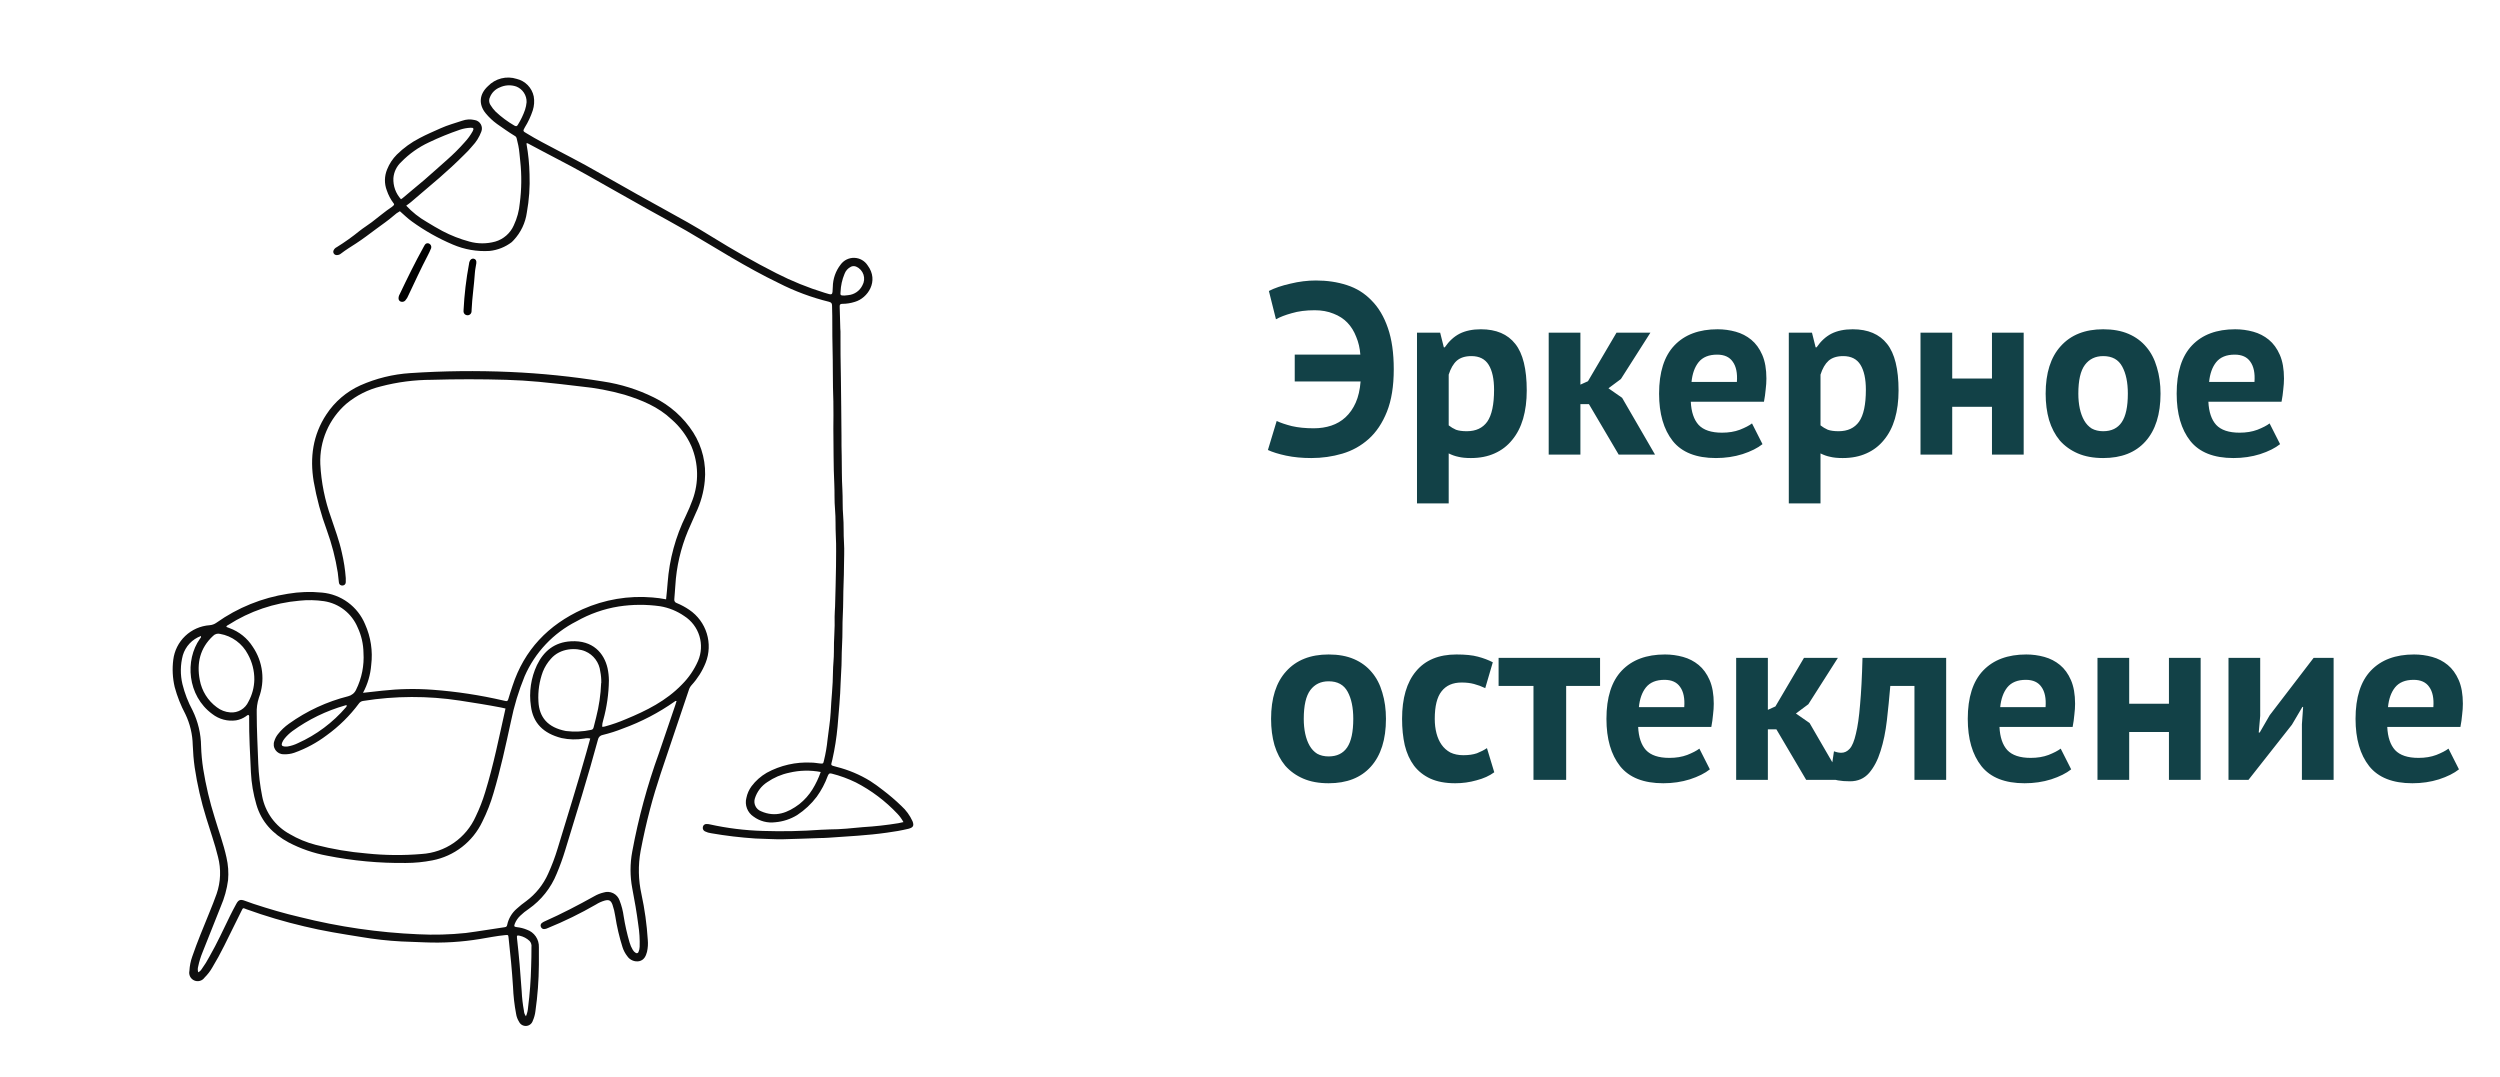<svg width="123" height="53" viewBox="0 0 123 53" fill="none" xmlns="http://www.w3.org/2000/svg">
<g clip-path="url(#clip0_4717_21412)">
<path d="M17.86 34.087C18.2 34.048 18.497 34.019 18.795 33.983C19.622 33.89 20.457 33.874 21.288 33.936C22.458 34.023 23.62 34.2 24.763 34.465L24.862 34.487C24.947 34.51 24.983 34.487 25.009 34.394C25.07 34.178 25.144 33.965 25.213 33.751C25.793 31.971 26.974 30.744 28.666 29.974C29.742 29.495 30.923 29.295 32.097 29.395C32.323 29.412 32.548 29.443 32.771 29.487C32.798 29.207 32.831 28.937 32.848 28.665C32.934 27.519 33.238 26.401 33.746 25.37C33.866 25.117 33.978 24.861 34.072 24.598C34.389 23.742 34.37 22.799 34.018 21.956C33.794 21.449 33.46 20.998 33.041 20.634C32.383 20.012 31.572 19.682 30.724 19.419C30.022 19.22 29.303 19.084 28.577 19.014C27.893 18.933 27.21 18.849 26.524 18.786C25.988 18.736 25.449 18.703 24.91 18.687C23.684 18.651 22.454 18.651 21.228 18.687C20.388 18.689 19.551 18.797 18.739 19.01C18.113 19.162 17.53 19.456 17.035 19.869C16.615 20.236 16.282 20.693 16.061 21.206C15.84 21.719 15.737 22.275 15.759 22.833C15.805 23.733 15.984 24.622 16.29 25.469C16.483 26.048 16.692 26.601 16.819 27.188C16.916 27.6 16.981 28.019 17.012 28.441C17.016 28.509 17.016 28.577 17.012 28.645C17.012 28.687 16.996 28.727 16.968 28.758C16.939 28.788 16.899 28.806 16.858 28.808C16.836 28.811 16.813 28.809 16.792 28.803C16.77 28.797 16.75 28.787 16.733 28.773C16.715 28.759 16.701 28.741 16.691 28.721C16.681 28.701 16.675 28.679 16.674 28.657C16.649 28.495 16.643 28.331 16.618 28.169C16.506 27.461 16.326 26.766 16.082 26.093C15.793 25.312 15.576 24.506 15.433 23.687C15.24 22.513 15.39 21.402 16.058 20.39C16.468 19.765 17.047 19.268 17.729 18.96C18.504 18.616 19.333 18.412 20.179 18.357C21.82 18.248 23.466 18.229 25.109 18.301C26.636 18.368 28.157 18.524 29.666 18.768C30.539 18.899 31.386 19.165 32.176 19.556C32.965 19.943 33.633 20.538 34.107 21.277C34.557 21.986 34.757 22.826 34.675 23.662C34.623 24.213 34.472 24.75 34.231 25.249C34.099 25.54 33.974 25.828 33.845 26.127C33.49 26.979 33.281 27.884 33.227 28.806C33.207 29.03 33.198 29.256 33.176 29.48C33.169 29.522 33.178 29.565 33.201 29.601C33.224 29.637 33.261 29.663 33.302 29.673C33.516 29.762 33.721 29.872 33.912 30.003C34.323 30.281 34.627 30.691 34.773 31.165C34.919 31.639 34.9 32.148 34.717 32.61C34.555 33.015 34.32 33.388 34.024 33.71C33.961 33.781 33.914 33.866 33.887 33.958C33.623 34.751 33.35 35.545 33.084 36.34C32.698 37.499 32.288 38.632 31.981 39.816C31.802 40.496 31.649 41.181 31.518 41.871C31.391 42.575 31.405 43.297 31.56 43.995C31.72 44.735 31.824 45.486 31.871 46.242C31.889 46.44 31.876 46.638 31.833 46.831C31.777 47.046 31.684 47.239 31.446 47.291C31.337 47.311 31.224 47.299 31.122 47.256C31.019 47.214 30.93 47.143 30.867 47.051C30.761 46.917 30.68 46.765 30.628 46.602C30.469 46.101 30.35 45.589 30.27 45.07C30.242 44.881 30.197 44.695 30.135 44.514C30.056 44.3 29.962 44.252 29.749 44.309C29.598 44.353 29.453 44.418 29.32 44.503C28.558 44.942 27.766 45.33 26.951 45.661C26.897 45.69 26.837 45.707 26.775 45.711C26.741 45.713 26.707 45.704 26.678 45.685C26.65 45.666 26.628 45.639 26.615 45.607C26.598 45.575 26.593 45.538 26.601 45.503C26.609 45.467 26.629 45.436 26.657 45.414C26.7 45.38 26.747 45.352 26.797 45.331C27.633 44.96 28.444 44.537 29.241 44.093C29.383 44.011 29.537 43.949 29.697 43.912C29.852 43.861 30.021 43.873 30.168 43.945C30.314 44.017 30.426 44.144 30.481 44.298C30.581 44.552 30.65 44.817 30.686 45.088C30.754 45.519 30.851 45.945 30.973 46.364C31.01 46.496 31.065 46.622 31.136 46.739C31.17 46.798 31.219 46.847 31.278 46.882C31.29 46.89 31.302 46.895 31.316 46.897C31.33 46.899 31.343 46.898 31.357 46.894C31.37 46.89 31.382 46.883 31.392 46.873C31.401 46.864 31.409 46.852 31.413 46.839C31.449 46.757 31.469 46.669 31.471 46.58C31.483 46.219 31.46 45.858 31.404 45.501C31.327 44.898 31.222 44.3 31.107 43.705C30.994 43.107 30.994 42.492 31.107 41.894C31.41 40.252 31.848 38.637 32.416 37.066C32.69 36.273 32.956 35.477 33.227 34.684C33.246 34.622 33.267 34.56 33.287 34.49C33.271 34.485 33.255 34.484 33.239 34.487C33.223 34.491 33.209 34.5 33.198 34.512C32.411 35.066 31.554 35.514 30.649 35.842C30.326 35.971 29.994 36.077 29.656 36.159C29.597 36.168 29.543 36.196 29.5 36.237C29.457 36.279 29.429 36.334 29.419 36.392C28.926 38.217 28.361 40.019 27.81 41.824C27.691 42.217 27.551 42.604 27.391 42.983C27.109 43.684 26.63 44.288 26.011 44.721C25.863 44.818 25.724 44.93 25.597 45.053C25.478 45.165 25.385 45.303 25.325 45.456C25.283 45.574 25.298 45.599 25.424 45.615C25.593 45.633 25.76 45.674 25.918 45.739C26.098 45.799 26.253 45.917 26.36 46.073C26.467 46.229 26.521 46.416 26.513 46.605C26.513 46.893 26.513 47.185 26.513 47.467C26.507 48.23 26.451 48.993 26.343 49.749C26.324 49.912 26.28 50.072 26.213 50.222C26.191 50.292 26.149 50.353 26.092 50.398C26.035 50.444 25.965 50.471 25.892 50.476C25.82 50.481 25.747 50.465 25.684 50.429C25.62 50.392 25.57 50.338 25.538 50.272C25.464 50.155 25.414 50.023 25.393 49.886C25.309 49.444 25.258 48.996 25.24 48.546C25.188 47.743 25.113 46.941 25.022 46.142C25.007 45.997 25.005 45.993 24.858 46.007C24.437 46.047 24.022 46.132 23.605 46.2C22.712 46.347 21.806 46.402 20.901 46.364L19.756 46.32C19.082 46.285 18.41 46.21 17.744 46.096C16.815 45.947 15.885 45.802 14.971 45.578C14.008 45.353 13.059 45.072 12.129 44.736C11.945 44.667 11.969 44.64 11.872 44.833C11.586 45.401 11.31 45.97 11.028 46.538C10.848 46.9 10.655 47.252 10.449 47.594C10.345 47.779 10.214 47.949 10.063 48.098C10.007 48.177 9.926 48.234 9.833 48.259C9.74 48.285 9.641 48.277 9.553 48.237C9.465 48.198 9.394 48.129 9.351 48.043C9.309 47.956 9.297 47.858 9.319 47.764C9.331 47.526 9.378 47.29 9.458 47.065C9.709 46.329 10.014 45.615 10.304 44.893C10.428 44.59 10.549 44.286 10.658 43.977C10.859 43.393 10.883 42.762 10.727 42.164C10.571 41.514 10.341 40.882 10.148 40.243C9.894 39.429 9.704 38.597 9.578 37.754C9.527 37.389 9.496 37.022 9.483 36.653C9.472 36.127 9.348 35.608 9.12 35.133C8.896 34.712 8.72 34.266 8.595 33.805C8.492 33.366 8.468 32.912 8.524 32.465C8.578 32.017 8.786 31.601 9.113 31.29C9.44 30.979 9.865 30.792 10.316 30.76C10.437 30.751 10.553 30.708 10.652 30.636C11.697 29.895 12.9 29.408 14.166 29.213C14.718 29.119 15.281 29.1 15.838 29.155C16.301 29.196 16.743 29.363 17.118 29.638C17.492 29.913 17.784 30.285 17.962 30.713C18.243 31.34 18.348 32.031 18.264 32.712C18.227 33.194 18.09 33.662 17.86 34.087ZM29.625 35.755C29.68 35.761 29.734 35.754 29.786 35.736C30.128 35.642 30.462 35.525 30.788 35.385C31.802 34.967 32.775 34.483 33.551 33.678C33.885 33.344 34.154 32.951 34.343 32.519C34.511 32.13 34.534 31.694 34.41 31.288C34.285 30.883 34.021 30.536 33.663 30.308C33.308 30.062 32.903 29.898 32.477 29.827C31.801 29.732 31.114 29.735 30.438 29.839C29.709 29.956 29.006 30.204 28.363 30.569C27.224 31.145 26.321 32.102 25.812 33.272C25.516 33.994 25.29 34.742 25.136 35.506C24.879 36.684 24.626 37.864 24.28 39.023C24.14 39.507 23.956 39.977 23.73 40.428C23.498 40.916 23.155 41.342 22.729 41.672C22.302 42.002 21.804 42.228 21.274 42.33C20.845 42.414 20.409 42.457 19.973 42.458C18.669 42.474 17.366 42.353 16.087 42.099C15.429 41.977 14.793 41.758 14.201 41.448C13.428 41.031 12.861 40.44 12.614 39.584C12.462 39.066 12.371 38.532 12.345 37.993C12.305 37.101 12.249 36.209 12.258 35.315C12.258 35.271 12.274 35.218 12.227 35.174C12.171 35.174 12.135 35.22 12.092 35.247C11.95 35.345 11.789 35.411 11.619 35.441C11.413 35.471 11.202 35.459 11 35.405C10.799 35.352 10.61 35.258 10.445 35.13C9.211 34.226 9.093 32.473 9.835 31.43C9.858 31.395 9.906 31.368 9.887 31.291C9.675 31.369 9.483 31.495 9.328 31.66C9.174 31.825 9.059 32.024 8.995 32.241C8.872 32.705 8.865 33.193 8.976 33.66C9.087 34.111 9.255 34.546 9.476 34.954C9.743 35.501 9.886 36.1 9.893 36.709C9.905 37.084 9.94 37.458 9.997 37.829C10.127 38.64 10.316 39.44 10.563 40.224C10.756 40.876 10.997 41.517 11.142 42.185C11.227 42.552 11.254 42.929 11.221 43.303C11.162 43.75 11.041 44.186 10.862 44.599C10.565 45.354 10.26 46.107 9.962 46.86C9.871 47.082 9.801 47.311 9.752 47.546C9.724 47.641 9.724 47.742 9.752 47.837C9.825 47.802 9.885 47.745 9.926 47.675C10.069 47.477 10.199 47.269 10.312 47.051C10.681 46.407 10.99 45.731 11.316 45.063C11.416 44.86 11.521 44.661 11.629 44.464C11.737 44.267 11.832 44.238 12.05 44.319C12.191 44.371 12.332 44.423 12.475 44.47C13.232 44.719 13.998 44.945 14.774 45.124C16.672 45.6 18.613 45.882 20.567 45.966C21.351 46.006 22.137 45.985 22.917 45.903C23.558 45.82 24.198 45.709 24.839 45.617C24.914 45.607 24.941 45.571 24.954 45.501C25.02 45.192 25.185 44.913 25.426 44.707C25.572 44.574 25.727 44.449 25.889 44.335C26.357 43.988 26.727 43.526 26.965 42.995C27.152 42.585 27.311 42.163 27.44 41.732C27.916 40.166 28.405 38.605 28.847 37.03C28.911 36.8 28.977 36.57 29.04 36.337C28.944 36.314 28.843 36.314 28.747 36.337C28.376 36.4 27.997 36.392 27.629 36.313C26.715 36.08 26.225 35.56 26.121 34.742C26.019 34.054 26.122 33.351 26.418 32.722C26.752 32.03 27.285 31.598 28.084 31.552C29.179 31.486 29.724 32.148 29.89 32.868C29.934 33.068 29.956 33.272 29.958 33.477C29.949 34.139 29.855 34.797 29.678 35.435C29.644 35.538 29.626 35.646 29.625 35.755ZM24.871 34.859L24.657 34.811C23.981 34.68 23.305 34.575 22.622 34.469C21.048 34.229 19.447 34.234 17.875 34.485C17.832 34.489 17.79 34.503 17.752 34.525C17.714 34.547 17.682 34.578 17.657 34.614C17.213 35.212 16.68 35.738 16.076 36.174C15.591 36.541 15.053 36.831 14.481 37.035C14.313 37.093 14.135 37.118 13.957 37.109C13.878 37.111 13.8 37.093 13.729 37.057C13.659 37.021 13.598 36.968 13.553 36.903C13.508 36.838 13.479 36.763 13.47 36.684C13.461 36.606 13.471 36.526 13.5 36.452C13.537 36.335 13.594 36.225 13.67 36.128C13.825 35.928 14.01 35.753 14.216 35.607C15.095 34.977 16.084 34.519 17.132 34.255C17.216 34.234 17.294 34.195 17.361 34.14C17.428 34.086 17.482 34.017 17.518 33.938C17.798 33.373 17.924 32.745 17.883 32.115C17.877 31.684 17.779 31.26 17.596 30.87C17.454 30.531 17.228 30.234 16.938 30.007C16.649 29.781 16.306 29.633 15.943 29.578C15.544 29.52 15.14 29.511 14.74 29.553C13.491 29.66 12.288 30.07 11.233 30.746C11.196 30.77 11.148 30.783 11.136 30.831L11.158 30.852L11.291 30.903C11.764 31.073 12.167 31.397 12.436 31.822C12.684 32.185 12.84 32.603 12.893 33.04C12.945 33.477 12.892 33.92 12.737 34.332C12.656 34.581 12.62 34.843 12.631 35.105C12.631 35.923 12.677 36.74 12.706 37.559C12.728 38.103 12.793 38.645 12.899 39.179C12.974 39.569 13.134 39.937 13.367 40.258C13.601 40.579 13.903 40.844 14.251 41.035C14.651 41.271 15.082 41.449 15.531 41.566C16.355 41.778 17.194 41.92 18.041 41.99C18.94 42.084 19.845 42.093 20.745 42.016C21.314 41.981 21.863 41.791 22.332 41.466C22.8 41.141 23.171 40.694 23.404 40.173C23.591 39.787 23.747 39.386 23.871 38.974C24.286 37.63 24.557 36.254 24.871 34.859ZM29.583 33.604C29.587 33.413 29.571 33.222 29.533 33.035C29.509 32.819 29.428 32.615 29.299 32.441C29.171 32.267 28.998 32.131 28.799 32.046C28.353 31.853 27.569 31.876 27.105 32.411C26.936 32.598 26.801 32.813 26.708 33.048C26.535 33.516 26.461 34.015 26.491 34.514C26.53 35.286 26.941 35.792 27.843 35.966C28.257 36.017 28.676 35.998 29.083 35.91C29.166 35.898 29.193 35.842 29.21 35.771C29.249 35.612 29.291 35.456 29.33 35.296C29.472 34.742 29.555 34.175 29.577 33.604H29.583ZM12.513 33.434C12.516 33 12.407 32.572 12.197 32.193C12.061 31.931 11.867 31.704 11.629 31.53C11.392 31.355 11.117 31.238 10.827 31.187C10.766 31.171 10.701 31.172 10.64 31.19C10.579 31.208 10.523 31.242 10.48 31.289C9.837 31.887 9.671 32.629 9.829 33.457C9.928 33.995 10.227 34.474 10.667 34.797C10.857 34.944 11.086 35.032 11.326 35.05C11.511 35.066 11.697 35.024 11.858 34.929C12.019 34.835 12.146 34.693 12.223 34.523C12.406 34.189 12.506 33.815 12.513 33.434ZM17.064 34.705C17.053 34.698 17.039 34.695 17.026 34.695C17.012 34.695 16.999 34.698 16.987 34.705C16.053 34.97 15.174 35.397 14.388 35.968C14.245 36.074 14.115 36.197 14.002 36.335C13.95 36.398 13.908 36.469 13.878 36.545C13.838 36.661 13.869 36.713 13.99 36.727C14.044 36.733 14.099 36.733 14.152 36.727C14.328 36.697 14.497 36.642 14.656 36.564C15.567 36.155 16.376 35.55 17.026 34.792C17.048 34.768 17.062 34.737 17.064 34.705ZM25.877 50C25.937 49.86 25.972 49.71 25.982 49.558C26.066 48.895 26.116 48.229 26.132 47.561C26.144 47.241 26.148 46.92 26.148 46.596C26.156 46.542 26.151 46.487 26.135 46.435C26.119 46.383 26.092 46.335 26.055 46.295C25.92 46.167 25.753 46.078 25.572 46.038C25.435 46.011 25.422 46.02 25.437 46.165C25.536 47.032 25.609 47.903 25.667 48.772C25.682 49.092 25.719 49.411 25.777 49.726C25.781 49.826 25.816 49.922 25.877 50Z" fill="#0F0F0F"/>
<path d="M25.908 7.042C25.906 7.062 25.906 7.083 25.908 7.103C25.994 7.587 26.043 8.076 26.053 8.567C26.078 9.201 26.033 9.835 25.92 10.459C25.85 10.965 25.625 11.437 25.277 11.811C25.247 11.848 25.213 11.883 25.177 11.913C24.861 12.154 24.486 12.304 24.091 12.346C23.47 12.385 22.848 12.277 22.276 12.031C21.567 11.731 20.894 11.351 20.27 10.9C20.059 10.751 19.874 10.564 19.675 10.392C19.561 10.453 19.455 10.529 19.36 10.618C19.094 10.849 18.799 11.048 18.515 11.259C18.188 11.502 17.864 11.751 17.52 11.975C17.269 12.137 17.012 12.294 16.775 12.477C16.721 12.523 16.653 12.549 16.582 12.549C16.551 12.553 16.52 12.548 16.492 12.535C16.464 12.521 16.44 12.501 16.423 12.475C16.406 12.449 16.397 12.418 16.397 12.387C16.397 12.356 16.405 12.326 16.422 12.3C16.453 12.239 16.504 12.191 16.566 12.162C16.96 11.918 17.338 11.648 17.698 11.355C17.891 11.203 18.099 11.077 18.294 10.929C18.627 10.678 18.941 10.403 19.289 10.174C19.315 10.153 19.341 10.13 19.364 10.106C19.372 10.1 19.378 10.092 19.382 10.083C19.387 10.074 19.389 10.064 19.389 10.054C19.389 10.044 19.387 10.034 19.382 10.025C19.378 10.016 19.372 10.008 19.364 10.002C19.22 9.811 19.108 9.599 19.032 9.372C18.903 9.038 18.908 8.666 19.046 8.335C19.154 8.062 19.317 7.814 19.525 7.605C19.855 7.279 20.233 7.006 20.646 6.794C20.982 6.615 21.334 6.466 21.681 6.31C22.029 6.153 22.386 6.059 22.742 5.939C22.936 5.87 23.145 5.857 23.346 5.904C23.41 5.913 23.471 5.936 23.525 5.972C23.578 6.008 23.623 6.056 23.655 6.112C23.687 6.168 23.706 6.231 23.71 6.295C23.714 6.359 23.703 6.424 23.678 6.483C23.579 6.746 23.429 6.985 23.236 7.188C23.106 7.346 22.966 7.495 22.817 7.634C22.431 8.021 22.031 8.391 21.618 8.749C21.154 9.148 20.688 9.545 20.22 9.942C20.148 10.004 20.069 10.056 19.986 10.118C20.279 10.433 20.619 10.703 20.992 10.917C21.249 11.072 21.504 11.228 21.765 11.365C22.187 11.587 22.634 11.762 23.095 11.886C23.511 12.001 23.951 12.001 24.367 11.886C24.568 11.828 24.753 11.726 24.91 11.588C25.068 11.45 25.193 11.28 25.277 11.089C25.441 10.743 25.541 10.371 25.574 9.99C25.663 9.307 25.671 8.615 25.596 7.93C25.563 7.673 25.555 7.412 25.501 7.157C25.474 7.038 25.441 6.92 25.418 6.8C25.411 6.774 25.399 6.75 25.381 6.729C25.364 6.708 25.342 6.692 25.317 6.68C25.018 6.501 24.738 6.294 24.456 6.101C24.246 5.949 24.057 5.771 23.892 5.57C23.541 5.136 23.576 4.637 24.006 4.24C24.185 4.054 24.412 3.921 24.662 3.858C24.912 3.794 25.174 3.802 25.42 3.881C25.628 3.929 25.817 4.037 25.966 4.19C26.114 4.342 26.216 4.535 26.26 4.744C26.3 4.973 26.283 5.209 26.212 5.431C26.116 5.722 25.987 6.001 25.825 6.261C25.723 6.443 25.723 6.455 25.904 6.557C26.399 6.864 26.916 7.123 27.428 7.395C27.884 7.638 28.347 7.872 28.801 8.123C29.658 8.6 30.508 9.088 31.365 9.569C32.186 10.029 33.012 10.477 33.831 10.938C34.242 11.168 34.642 11.415 35.044 11.66C36.071 12.294 37.116 12.896 38.193 13.441C38.957 13.831 39.754 14.154 40.574 14.406C40.96 14.522 40.96 14.557 40.974 14.117C40.979 13.717 41.114 13.331 41.36 13.016C41.437 12.91 41.539 12.825 41.656 12.767C41.774 12.71 41.903 12.682 42.034 12.686C42.165 12.69 42.293 12.726 42.406 12.79C42.52 12.855 42.616 12.946 42.687 13.056C43.266 13.829 42.687 14.671 42.063 14.85C41.862 14.915 41.652 14.949 41.441 14.949C41.345 14.949 41.308 14.984 41.312 15.08C41.325 15.441 41.333 15.804 41.343 16.165C41.343 16.212 41.352 16.26 41.352 16.308C41.352 17.071 41.352 17.836 41.372 18.598C41.389 19.547 41.389 20.495 41.401 21.441C41.401 21.775 41.401 22.109 41.412 22.443C41.422 22.988 41.412 23.534 41.445 24.079C41.47 24.515 41.445 24.951 41.484 25.386C41.522 25.82 41.495 26.259 41.524 26.693C41.551 27.079 41.524 27.465 41.524 27.852C41.524 28.404 41.487 28.956 41.487 29.509C41.487 29.999 41.445 30.488 41.449 30.978C41.453 31.468 41.408 31.972 41.408 32.469C41.408 32.837 41.37 33.203 41.36 33.569C41.341 34.299 41.265 35.025 41.208 35.753C41.158 36.296 41.073 36.836 40.953 37.368C40.887 37.676 40.819 37.638 41.165 37.731C41.748 37.878 42.306 38.113 42.818 38.428C43.034 38.567 43.245 38.721 43.447 38.88C43.762 39.119 44.063 39.377 44.347 39.652C44.58 39.863 44.767 40.119 44.896 40.405C44.983 40.625 44.926 40.714 44.703 40.774C44.351 40.858 43.995 40.922 43.637 40.967C42.685 41.104 41.725 41.147 40.765 41.216C40.617 41.228 40.466 41.23 40.315 41.233C39.723 41.251 39.132 41.28 38.539 41.291C38.079 41.301 37.626 41.264 37.17 41.255C36.441 41.207 35.715 41.121 34.995 40.996C34.887 40.983 34.781 40.951 34.683 40.903C34.643 40.883 34.611 40.85 34.593 40.81C34.575 40.77 34.571 40.724 34.582 40.681C34.59 40.64 34.612 40.603 34.645 40.578C34.678 40.552 34.718 40.539 34.76 40.542C34.815 40.54 34.869 40.546 34.922 40.559C35.782 40.749 36.657 40.857 37.537 40.882C38.49 40.913 39.445 40.894 40.397 40.824C40.534 40.824 40.671 40.809 40.806 40.807C41.36 40.807 41.91 40.747 42.459 40.695C43.041 40.66 43.621 40.596 44.197 40.502L44.45 40.447C44.37 40.299 44.272 40.162 44.156 40.04C43.566 39.413 42.873 38.89 42.107 38.495C41.727 38.31 41.33 38.164 40.92 38.061C40.798 38.03 40.769 38.078 40.727 38.173C40.594 38.538 40.411 38.884 40.184 39.2C39.916 39.554 39.59 39.859 39.219 40.102C38.892 40.302 38.523 40.423 38.141 40.455C37.763 40.503 37.381 40.404 37.075 40.177C36.928 40.08 36.814 39.939 36.751 39.774C36.688 39.609 36.677 39.429 36.722 39.258C36.764 39.048 36.852 38.851 36.979 38.679C37.181 38.412 37.434 38.188 37.724 38.02C38.395 37.654 39.154 37.481 39.918 37.52C40.06 37.52 40.203 37.549 40.346 37.563C40.489 37.576 40.507 37.578 40.539 37.416C40.622 37.079 40.681 36.736 40.715 36.391C40.765 35.935 40.848 35.483 40.87 35.039C40.898 34.384 40.98 33.733 40.982 33.079C40.982 32.739 41.032 32.397 41.028 32.057C41.018 31.478 41.084 30.914 41.063 30.343C41.063 30.173 41.08 30.001 41.086 29.831C41.103 29.176 41.123 28.522 41.132 27.867C41.132 27.371 41.15 26.871 41.123 26.375C41.099 25.938 41.123 25.502 41.084 25.067C41.045 24.633 41.068 24.223 41.047 23.8C41.001 22.903 41.016 22.003 41.001 21.097C41.001 20.647 41.014 20.197 41.001 19.745C40.966 18.846 40.985 17.946 40.96 17.042C40.941 16.374 40.96 15.708 40.937 15.04C40.937 14.918 40.895 14.876 40.783 14.847C39.928 14.636 39.101 14.329 38.317 13.929C37.516 13.543 36.745 13.114 35.98 12.666C35.216 12.219 34.509 11.78 33.766 11.35C33.14 10.988 32.503 10.647 31.871 10.295C31.356 10.009 30.846 9.722 30.34 9.434C29.361 8.878 28.386 8.318 27.386 7.804C26.924 7.567 26.47 7.318 26.013 7.078C25.983 7.055 25.946 7.042 25.908 7.042ZM19.729 9.803C19.768 9.776 19.793 9.762 19.812 9.745C20.156 9.446 20.513 9.166 20.861 8.866C21.247 8.536 21.623 8.187 22.008 7.851C22.31 7.585 22.595 7.301 22.861 6.999C23.015 6.834 23.148 6.652 23.257 6.455C23.325 6.323 23.298 6.277 23.153 6.285C22.975 6.292 22.8 6.325 22.631 6.381C22.11 6.559 21.599 6.767 21.102 7.005C20.593 7.241 20.132 7.569 19.741 7.97C19.517 8.177 19.378 8.46 19.355 8.764C19.346 8.953 19.374 9.142 19.438 9.321C19.503 9.499 19.602 9.663 19.729 9.803ZM40.391 37.984C39.873 37.884 39.341 37.895 38.828 38.018C38.441 38.099 38.073 38.257 37.747 38.482C37.459 38.669 37.245 38.951 37.141 39.279C37.1 39.404 37.109 39.539 37.166 39.657C37.222 39.776 37.322 39.867 37.444 39.914C38.153 40.229 38.763 39.99 39.327 39.563C39.583 39.359 39.803 39.112 39.975 38.833C40.14 38.565 40.275 38.28 40.379 37.984H40.391ZM25.908 5.029C25.914 4.864 25.868 4.702 25.777 4.563C25.687 4.425 25.556 4.318 25.402 4.257C25.136 4.165 24.845 4.18 24.59 4.3C24.482 4.342 24.384 4.406 24.301 4.487C24.218 4.568 24.153 4.666 24.109 4.773C24.077 4.833 24.062 4.9 24.066 4.968C24.069 5.036 24.09 5.102 24.126 5.159C24.2 5.282 24.288 5.395 24.389 5.497C24.667 5.757 24.973 5.985 25.302 6.176C25.389 6.231 25.441 6.213 25.483 6.132C25.627 5.901 25.744 5.655 25.833 5.398C25.872 5.278 25.897 5.155 25.908 5.029ZM41.549 14.541L41.742 14.52C41.889 14.505 42.03 14.453 42.151 14.368C42.271 14.283 42.368 14.169 42.432 14.036C42.476 13.957 42.504 13.869 42.513 13.778C42.522 13.688 42.511 13.597 42.483 13.511C42.454 13.425 42.408 13.345 42.347 13.278C42.286 13.211 42.212 13.157 42.129 13.12C42.088 13.102 42.044 13.093 42 13.093C41.956 13.093 41.912 13.102 41.872 13.12C41.721 13.193 41.605 13.322 41.549 13.479C41.433 13.757 41.368 14.052 41.356 14.352C41.337 14.526 41.345 14.541 41.549 14.541Z" fill="#0F0F0F"/>
<path d="M19.609 14.7C19.605 14.625 19.622 14.551 19.66 14.486C20.034 13.7 20.416 12.918 20.839 12.155C20.861 12.12 20.876 12.081 20.899 12.049C20.92 12.012 20.953 11.985 20.993 11.973C21.034 11.961 21.077 11.966 21.113 11.985C21.153 12.005 21.184 12.037 21.203 12.077C21.221 12.117 21.225 12.162 21.214 12.205C21.161 12.337 21.101 12.466 21.034 12.591C20.702 13.225 20.407 13.873 20.098 14.522C20.062 14.618 20.009 14.706 19.941 14.783C19.914 14.813 19.878 14.835 19.838 14.845C19.798 14.855 19.756 14.853 19.717 14.839C19.688 14.829 19.662 14.81 19.643 14.785C19.624 14.761 19.612 14.731 19.609 14.7Z" fill="black"/>
<path d="M22.807 15.262C22.845 14.495 22.935 13.732 23.077 12.977C23.077 12.943 23.089 12.91 23.099 12.877C23.137 12.763 23.216 12.709 23.311 12.728C23.406 12.748 23.452 12.829 23.435 12.952C23.413 13.107 23.375 13.261 23.365 13.416C23.326 14.028 23.23 14.636 23.203 15.248C23.205 15.289 23.201 15.33 23.193 15.37C23.181 15.413 23.154 15.451 23.117 15.477C23.08 15.503 23.035 15.515 22.991 15.511C22.946 15.509 22.903 15.492 22.87 15.463C22.836 15.433 22.814 15.393 22.807 15.349C22.804 15.32 22.804 15.291 22.807 15.262Z" fill="black"/>
</g>
<path d="M63.701 17.448H66.929C66.905 17.128 66.837 16.836 66.725 16.572C66.621 16.3 66.477 16.068 66.293 15.876C66.109 15.684 65.881 15.536 65.609 15.432C65.337 15.32 65.029 15.264 64.685 15.264C64.253 15.264 63.877 15.312 63.557 15.408C63.237 15.496 62.977 15.596 62.777 15.708L62.429 14.316C62.709 14.172 63.061 14.052 63.485 13.956C63.909 13.852 64.329 13.8 64.745 13.8C65.297 13.8 65.805 13.876 66.269 14.028C66.741 14.18 67.145 14.432 67.481 14.784C67.825 15.128 68.093 15.58 68.285 16.14C68.477 16.692 68.573 17.368 68.573 18.168C68.573 19 68.461 19.696 68.237 20.256C68.013 20.816 67.713 21.264 67.337 21.6C66.961 21.936 66.529 22.176 66.041 22.32C65.553 22.464 65.045 22.536 64.517 22.536C64.061 22.536 63.645 22.496 63.269 22.416C62.901 22.336 62.605 22.244 62.381 22.14L62.813 20.712C62.997 20.8 63.245 20.884 63.557 20.964C63.869 21.036 64.229 21.072 64.637 21.072C64.949 21.072 65.237 21.028 65.501 20.94C65.765 20.852 65.997 20.716 66.197 20.532C66.405 20.34 66.573 20.1 66.701 19.812C66.829 19.524 66.909 19.176 66.941 18.768H63.701V17.448ZM69.716 16.368H70.856L71.036 17.088H71.084C71.292 16.784 71.536 16.56 71.816 16.416C72.104 16.272 72.452 16.2 72.86 16.2C73.612 16.2 74.176 16.44 74.552 16.92C74.928 17.392 75.116 18.156 75.116 19.212C75.116 19.724 75.056 20.188 74.936 20.604C74.816 21.012 74.636 21.36 74.396 21.648C74.164 21.936 73.876 22.156 73.532 22.308C73.196 22.46 72.808 22.536 72.368 22.536C72.12 22.536 71.916 22.516 71.756 22.476C71.596 22.444 71.436 22.388 71.276 22.308V24.768H69.716V16.368ZM72.392 17.52C72.088 17.52 71.848 17.596 71.672 17.748C71.504 17.9 71.372 18.128 71.276 18.432V20.928C71.388 21.016 71.508 21.088 71.636 21.144C71.772 21.192 71.948 21.216 72.164 21.216C72.612 21.216 72.948 21.06 73.172 20.748C73.396 20.428 73.508 19.904 73.508 19.176C73.508 18.648 73.42 18.24 73.244 17.952C73.068 17.664 72.784 17.52 72.392 17.52ZM78.176 19.884H77.756V22.368H76.196V16.368H77.756V18.924L78.128 18.756L79.532 16.368H81.2L79.748 18.648L79.136 19.104L79.808 19.572L81.428 22.368H79.64L78.176 19.884ZM86.715 21.852C86.475 22.044 86.147 22.208 85.731 22.344C85.323 22.472 84.887 22.536 84.423 22.536C83.455 22.536 82.747 22.256 82.299 21.696C81.851 21.128 81.627 20.352 81.627 19.368C81.627 18.312 81.879 17.52 82.383 16.992C82.887 16.464 83.595 16.2 84.507 16.2C84.811 16.2 85.107 16.24 85.395 16.32C85.683 16.4 85.939 16.532 86.163 16.716C86.387 16.9 86.567 17.148 86.703 17.46C86.839 17.772 86.907 18.16 86.907 18.624C86.907 18.792 86.895 18.972 86.871 19.164C86.855 19.356 86.827 19.556 86.787 19.764H83.187C83.211 20.268 83.339 20.648 83.571 20.904C83.811 21.16 84.195 21.288 84.723 21.288C85.051 21.288 85.343 21.24 85.599 21.144C85.863 21.04 86.063 20.936 86.199 20.832L86.715 21.852ZM84.483 17.448C84.075 17.448 83.771 17.572 83.571 17.82C83.379 18.06 83.263 18.384 83.223 18.792H85.455C85.487 18.36 85.419 18.028 85.251 17.796C85.091 17.564 84.835 17.448 84.483 17.448ZM88.009 16.368H89.149L89.329 17.088H89.377C89.585 16.784 89.829 16.56 90.109 16.416C90.397 16.272 90.745 16.2 91.153 16.2C91.905 16.2 92.469 16.44 92.845 16.92C93.221 17.392 93.409 18.156 93.409 19.212C93.409 19.724 93.349 20.188 93.229 20.604C93.109 21.012 92.929 21.36 92.689 21.648C92.457 21.936 92.169 22.156 91.825 22.308C91.489 22.46 91.101 22.536 90.661 22.536C90.413 22.536 90.209 22.516 90.049 22.476C89.889 22.444 89.729 22.388 89.569 22.308V24.768H88.009V16.368ZM90.685 17.52C90.381 17.52 90.141 17.596 89.965 17.748C89.797 17.9 89.665 18.128 89.569 18.432V20.928C89.681 21.016 89.801 21.088 89.929 21.144C90.065 21.192 90.241 21.216 90.457 21.216C90.905 21.216 91.241 21.06 91.465 20.748C91.689 20.428 91.801 19.904 91.801 19.176C91.801 18.648 91.713 18.24 91.537 17.952C91.361 17.664 91.077 17.52 90.685 17.52ZM98.005 20.016H96.049V22.368H94.489V16.368H96.049V18.624H98.005V16.368H99.565V22.368H98.005V20.016ZM100.646 19.368C100.646 18.352 100.894 17.572 101.39 17.028C101.886 16.476 102.582 16.2 103.478 16.2C103.958 16.2 104.374 16.276 104.726 16.428C105.078 16.58 105.37 16.796 105.602 17.076C105.834 17.348 106.006 17.68 106.118 18.072C106.238 18.464 106.298 18.896 106.298 19.368C106.298 20.384 106.05 21.168 105.554 21.72C105.066 22.264 104.374 22.536 103.478 22.536C102.998 22.536 102.582 22.46 102.23 22.308C101.878 22.156 101.582 21.944 101.342 21.672C101.11 21.392 100.934 21.056 100.814 20.664C100.702 20.272 100.646 19.84 100.646 19.368ZM102.254 19.368C102.254 19.632 102.278 19.876 102.326 20.1C102.374 20.324 102.446 20.52 102.542 20.688C102.638 20.856 102.762 20.988 102.914 21.084C103.074 21.172 103.262 21.216 103.478 21.216C103.886 21.216 104.19 21.068 104.39 20.772C104.59 20.476 104.69 20.008 104.69 19.368C104.69 18.816 104.598 18.372 104.414 18.036C104.23 17.692 103.918 17.52 103.478 17.52C103.094 17.52 102.794 17.664 102.578 17.952C102.362 18.24 102.254 18.712 102.254 19.368ZM112.18 21.852C111.94 22.044 111.612 22.208 111.196 22.344C110.788 22.472 110.352 22.536 109.888 22.536C108.92 22.536 108.212 22.256 107.764 21.696C107.316 21.128 107.092 20.352 107.092 19.368C107.092 18.312 107.344 17.52 107.848 16.992C108.352 16.464 109.06 16.2 109.972 16.2C110.276 16.2 110.572 16.24 110.86 16.32C111.148 16.4 111.404 16.532 111.628 16.716C111.852 16.9 112.032 17.148 112.168 17.46C112.304 17.772 112.372 18.16 112.372 18.624C112.372 18.792 112.36 18.972 112.336 19.164C112.32 19.356 112.292 19.556 112.252 19.764H108.652C108.676 20.268 108.804 20.648 109.036 20.904C109.276 21.16 109.66 21.288 110.188 21.288C110.516 21.288 110.808 21.24 111.064 21.144C111.328 21.04 111.528 20.936 111.664 20.832L112.18 21.852ZM109.948 17.448C109.54 17.448 109.236 17.572 109.036 17.82C108.844 18.06 108.728 18.384 108.688 18.792H110.92C110.952 18.36 110.884 18.028 110.716 17.796C110.556 17.564 110.3 17.448 109.948 17.448ZM62.537 35.368C62.537 34.352 62.785 33.572 63.281 33.028C63.777 32.476 64.473 32.2 65.369 32.2C65.849 32.2 66.265 32.276 66.617 32.428C66.969 32.58 67.261 32.796 67.493 33.076C67.725 33.348 67.897 33.68 68.009 34.072C68.129 34.464 68.189 34.896 68.189 35.368C68.189 36.384 67.941 37.168 67.445 37.72C66.957 38.264 66.265 38.536 65.369 38.536C64.889 38.536 64.473 38.46 64.121 38.308C63.769 38.156 63.473 37.944 63.233 37.672C63.001 37.392 62.825 37.056 62.705 36.664C62.593 36.272 62.537 35.84 62.537 35.368ZM64.145 35.368C64.145 35.632 64.169 35.876 64.217 36.1C64.265 36.324 64.337 36.52 64.433 36.688C64.529 36.856 64.653 36.988 64.805 37.084C64.965 37.172 65.153 37.216 65.369 37.216C65.777 37.216 66.081 37.068 66.281 36.772C66.481 36.476 66.581 36.008 66.581 35.368C66.581 34.816 66.489 34.372 66.305 34.036C66.121 33.692 65.809 33.52 65.369 33.52C64.985 33.52 64.685 33.664 64.469 33.952C64.253 34.24 64.145 34.712 64.145 35.368ZM73.518 37.996C73.278 38.172 72.986 38.304 72.642 38.392C72.306 38.488 71.958 38.536 71.598 38.536C71.118 38.536 70.71 38.46 70.374 38.308C70.046 38.156 69.778 37.944 69.57 37.672C69.362 37.392 69.21 37.056 69.114 36.664C69.026 36.272 68.982 35.84 68.982 35.368C68.982 34.352 69.21 33.572 69.666 33.028C70.122 32.476 70.786 32.2 71.658 32.2C72.098 32.2 72.45 32.236 72.714 32.308C72.986 32.38 73.23 32.472 73.446 32.584L73.074 33.856C72.89 33.768 72.706 33.7 72.522 33.652C72.346 33.604 72.142 33.58 71.91 33.58C71.478 33.58 71.15 33.724 70.926 34.012C70.702 34.292 70.59 34.744 70.59 35.368C70.59 35.624 70.618 35.86 70.674 36.076C70.73 36.292 70.814 36.48 70.926 36.64C71.038 36.8 71.182 36.928 71.358 37.024C71.542 37.112 71.754 37.156 71.994 37.156C72.258 37.156 72.482 37.124 72.666 37.06C72.85 36.988 73.014 36.904 73.158 36.808L73.518 37.996ZM78.723 33.748H77.055V38.368H75.447V33.748H73.731V32.368H78.723V33.748ZM84.125 37.852C83.885 38.044 83.557 38.208 83.141 38.344C82.733 38.472 82.297 38.536 81.833 38.536C80.865 38.536 80.157 38.256 79.709 37.696C79.261 37.128 79.037 36.352 79.037 35.368C79.037 34.312 79.289 33.52 79.793 32.992C80.297 32.464 81.005 32.2 81.917 32.2C82.221 32.2 82.517 32.24 82.805 32.32C83.093 32.4 83.349 32.532 83.573 32.716C83.797 32.9 83.977 33.148 84.113 33.46C84.249 33.772 84.317 34.16 84.317 34.624C84.317 34.792 84.305 34.972 84.281 35.164C84.265 35.356 84.237 35.556 84.197 35.764H80.597C80.621 36.268 80.749 36.648 80.981 36.904C81.221 37.16 81.605 37.288 82.133 37.288C82.461 37.288 82.753 37.24 83.009 37.144C83.273 37.04 83.473 36.936 83.609 36.832L84.125 37.852ZM81.893 33.448C81.485 33.448 81.181 33.572 80.981 33.82C80.789 34.06 80.673 34.384 80.633 34.792H82.865C82.897 34.36 82.829 34.028 82.661 33.796C82.501 33.564 82.245 33.448 81.893 33.448ZM87.399 35.884H86.979V38.368H85.419V32.368H86.979V34.924L87.351 34.756L88.755 32.368H90.423L88.971 34.648L88.359 35.104L89.031 35.572L90.651 38.368H88.863L87.399 35.884ZM94.191 33.748H93.003C92.955 34.316 92.899 34.88 92.835 35.44C92.771 36 92.667 36.504 92.523 36.952C92.387 37.392 92.199 37.752 91.959 38.032C91.719 38.304 91.407 38.44 91.023 38.44C90.559 38.44 90.231 38.38 90.039 38.26L90.231 36.964C90.359 37.012 90.479 37.036 90.591 37.036C90.751 37.036 90.891 36.968 91.011 36.832C91.131 36.696 91.231 36.452 91.311 36.1C91.399 35.748 91.467 35.272 91.515 34.672C91.571 34.064 91.611 33.296 91.635 32.368H95.751V38.368H94.191V33.748ZM101.902 37.852C101.662 38.044 101.334 38.208 100.918 38.344C100.51 38.472 100.074 38.536 99.611 38.536C98.642 38.536 97.934 38.256 97.487 37.696C97.038 37.128 96.814 36.352 96.814 35.368C96.814 34.312 97.067 33.52 97.57 32.992C98.075 32.464 98.782 32.2 99.695 32.2C99.999 32.2 100.294 32.24 100.582 32.32C100.87 32.4 101.126 32.532 101.35 32.716C101.574 32.9 101.754 33.148 101.89 33.46C102.026 33.772 102.094 34.16 102.094 34.624C102.094 34.792 102.082 34.972 102.058 35.164C102.042 35.356 102.014 35.556 101.974 35.764H98.374C98.398 36.268 98.526 36.648 98.758 36.904C98.999 37.16 99.382 37.288 99.91 37.288C100.238 37.288 100.53 37.24 100.786 37.144C101.05 37.04 101.25 36.936 101.386 36.832L101.902 37.852ZM99.671 33.448C99.263 33.448 98.959 33.572 98.758 33.82C98.567 34.06 98.451 34.384 98.41 34.792H100.642C100.674 34.36 100.606 34.028 100.438 33.796C100.278 33.564 100.022 33.448 99.671 33.448ZM106.712 36.016H104.756V38.368H103.196V32.368H104.756V34.624H106.712V32.368H108.272V38.368H106.712V36.016ZM113.254 35.632L113.314 34.78H113.278L112.762 35.656L110.626 38.368H109.642V32.368H111.202V35.224L111.13 36.04H111.178L111.67 35.188L113.83 32.368H114.814V38.368H113.254V35.632ZM120.981 37.852C120.741 38.044 120.413 38.208 119.997 38.344C119.589 38.472 119.153 38.536 118.689 38.536C117.721 38.536 117.013 38.256 116.565 37.696C116.117 37.128 115.893 36.352 115.893 35.368C115.893 34.312 116.145 33.52 116.649 32.992C117.153 32.464 117.861 32.2 118.773 32.2C119.077 32.2 119.373 32.24 119.661 32.32C119.949 32.4 120.205 32.532 120.429 32.716C120.653 32.9 120.833 33.148 120.969 33.46C121.105 33.772 121.173 34.16 121.173 34.624C121.173 34.792 121.161 34.972 121.137 35.164C121.121 35.356 121.093 35.556 121.053 35.764H117.453C117.477 36.268 117.605 36.648 117.837 36.904C118.077 37.16 118.461 37.288 118.989 37.288C119.317 37.288 119.609 37.24 119.865 37.144C120.129 37.04 120.329 36.936 120.465 36.832L120.981 37.852ZM118.749 33.448C118.341 33.448 118.037 33.572 117.837 33.82C117.645 34.06 117.529 34.384 117.489 34.792H119.721C119.753 34.36 119.685 34.028 119.517 33.796C119.357 33.564 119.101 33.448 118.749 33.448Z" fill="#124147"/>
<defs>
<clipPath id="clip0_4717_21412">
<rect width="52" height="52" fill="white" transform="translate(0.5 0.368)"/>
</clipPath>
</defs>
</svg>
